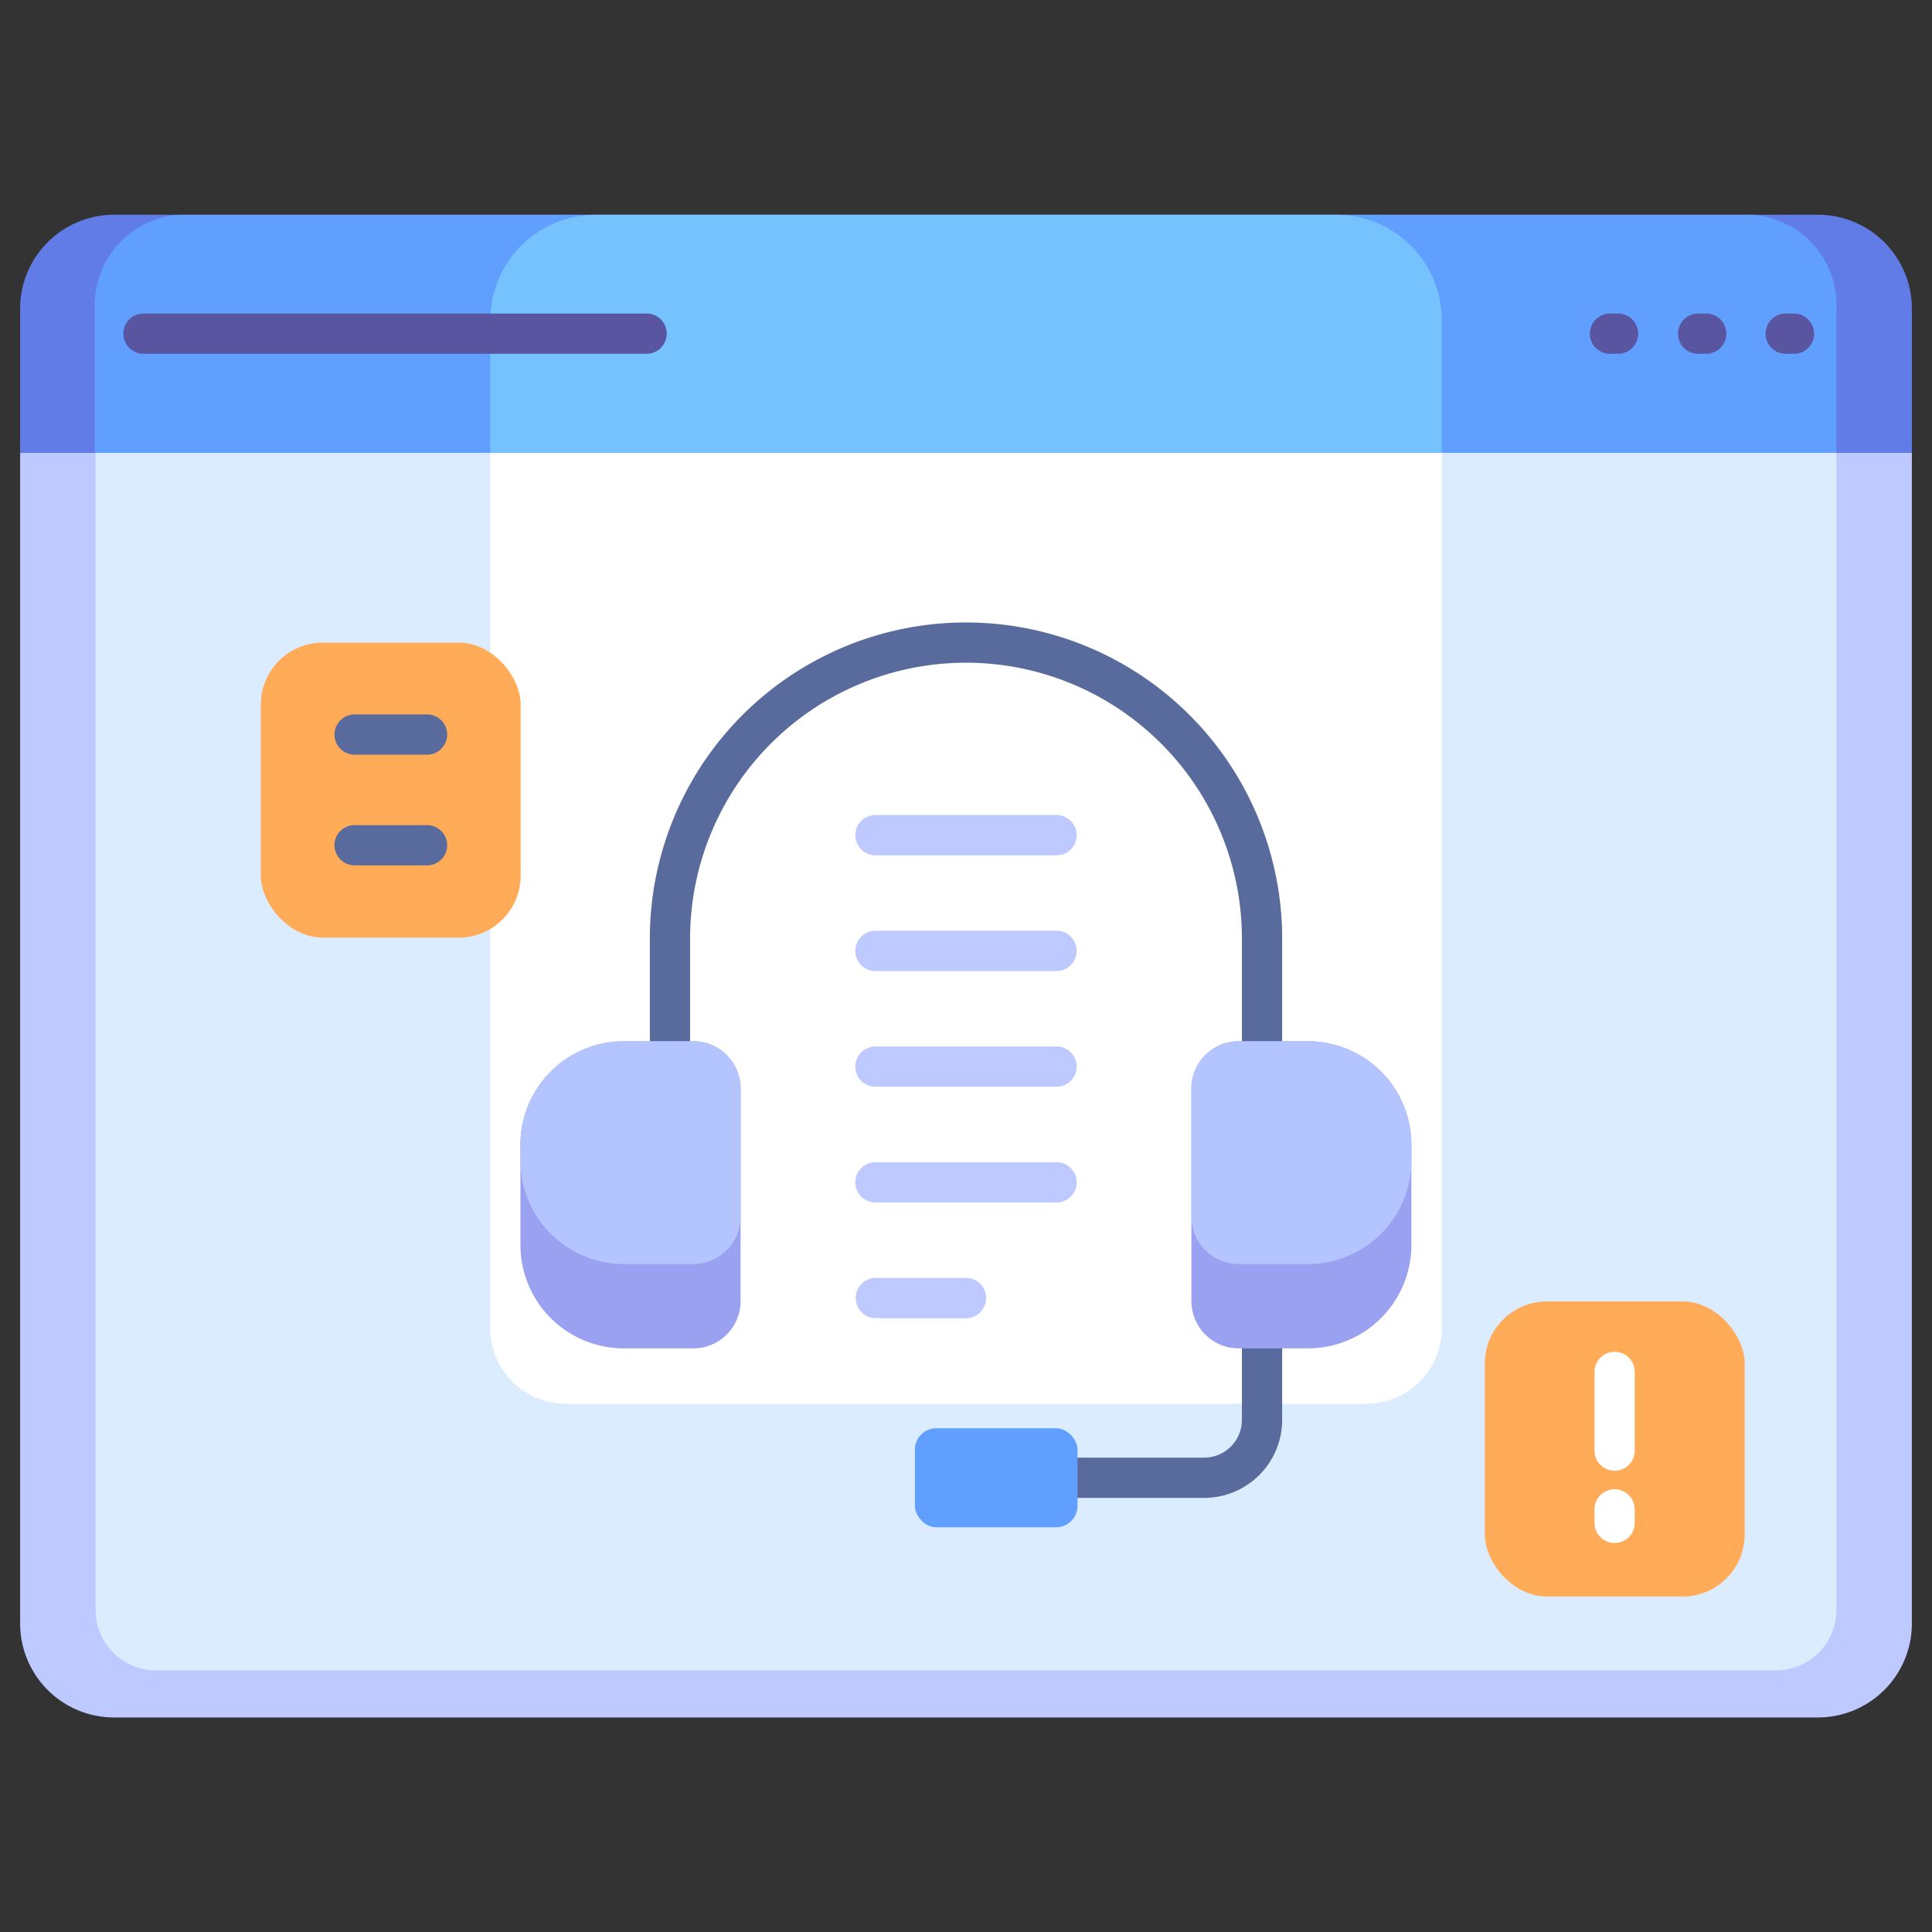 <svg xmlns="http://www.w3.org/2000/svg" height="512" viewBox="0 0 96 96" width="512"><rect x="0" y="0" width="96" height="96" fill="#333333" stroke="none"/><g id="Support_Information" data-name="Support Information"><path d="m1 22.5h94a0 0 0 0 1 0 0v58.17a4.67 4.67 0 0 1 -4.67 4.67h-84.66a4.67 4.67 0 0 1 -4.67-4.67v-58.17a0 0 0 0 1 0 0z" fill="#bdc9ff"></path><path d="m4.75 22.5h86.5a0 0 0 0 1 0 0v57.5a3 3 0 0 1 -3 3h-80.5a3 3 0 0 1 -3-3v-57.5a0 0 0 0 1 0 0z" fill="#dbecff"></path><path d="m24.36 22.5h47.28a0 0 0 0 1 0 0v43.5a3.75 3.75 0 0 1 -3.75 3.75h-39.78a3.75 3.75 0 0 1 -3.75-3.75v-43.5a0 0 0 0 1 0 0z" fill="#fff"></path><path d="m95 22.5v-7.17a4.67 4.67 0 0 0 -4.67-4.66h-84.66a4.67 4.67 0 0 0 -4.67 4.66v7.17z" fill="#617ce6"></path><path d="m91.25 22.5v-7.17a4.49 4.49 0 0 0 -4.25-4.66h-78a4.49 4.49 0 0 0 -4.29 4.66v7.17z" fill="#619fff"></path><path d="m71.64 22.5v-6.57a5.25 5.25 0 0 0 -5.26-5.26h-36.76a5.25 5.25 0 0 0 -5.26 5.26v6.57z" fill="#75c2ff"></path><path d="m80.42 17.58h-.42a1 1 0 0 1 0-2h.4a1 1 0 1 1 0 2z" fill="#5955a1"></path><path d="m84.78 17.58h-.4a1 1 0 0 1 0-2h.4a1 1 0 1 1 0 2z" fill="#5955a1"></path><path d="m89.14 17.58h-.41a1 1 0 0 1 0-2h.41a1 1 0 1 1 0 2z" fill="#5955a1"></path><path d="m32.13 17.58h-25a1 1 0 1 1 0-2h25a1 1 0 1 1 0 2z" fill="#5955a1"></path><path d="m62.71 68a1 1 0 0 1 -1-1v-20.36a13.71 13.71 0 0 0 -27.42 0v15.3a1 1 0 0 1 -2 0v-15.3a15.71 15.71 0 0 1 31.42 0v20.36a1 1 0 0 1 -1 1z" fill="#596a9d"></path><path d="m36.8 54.09v10.53a2.35 2.35 0 0 1 -2.35 2.38h-3.45a5.14 5.14 0 0 1 -5.14-5.14v-4.98a5.14 5.14 0 0 1 5.14-5.14h3.44a2.35 2.35 0 0 1 2.36 2.35z" fill="#9aa1f0"></path><path d="m59.84 74.43h-6.29a1 1 0 0 1 0-2h6.29a1.88 1.88 0 0 0 1.87-1.88v-3.55a1 1 0 0 1 2 0v3.58a3.88 3.88 0 0 1 -3.87 3.85z" fill="#596a9d"></path><rect fill="#619fff" height="4.92" rx="1.06" width="8.08" x="45.46" y="70.97"></rect><g fill="#bdc9ff"><path d="m52.5 42.5h-9a1 1 0 0 1 0-2h9a1 1 0 0 1 0 2z"></path><path d="m52.5 48.25h-9a1 1 0 0 1 0-2h9a1 1 0 0 1 0 2z"></path><path d="m52.5 54h-9a1 1 0 0 1 0-2h9a1 1 0 0 1 0 2z"></path><path d="m52.5 59.75h-9a1 1 0 0 1 0-2h9a1 1 0 0 1 0 2z"></path><path d="m48 65.5h-4.48a1 1 0 0 1 0-2h4.48a1 1 0 0 1 0 2z"></path></g><rect fill="#ffab57" height="14.66" rx="3.08" width="12.91" x="12.96" y="31.93"></rect><rect fill="#ffab57" height="14.66" rx="3.08" width="12.91" x="73.78" y="64.67"></rect><path d="m80.23 73.08a1 1 0 0 1 -1-1v-3.91a1 1 0 0 1 2 0v3.91a1 1 0 0 1 -1 1z" fill="#fff"></path><path d="m80.23 76.67a1 1 0 0 1 -1-1v-.67a1 1 0 0 1 2 0v.71a1 1 0 0 1 -1 .96z" fill="#fff"></path><path d="m21.22 37.5h-3.6a1 1 0 0 1 0-2h3.6a1 1 0 0 1 0 2z" fill="#596a9d"></path><path d="m21.22 43h-3.6a1 1 0 1 1 0-2h3.6a1 1 0 0 1 0 2z" fill="#596a9d"></path><path d="m70.13 56.88v4.95a5.14 5.14 0 0 1 -5.13 5.17h-3.45a2.35 2.35 0 0 1 -2.35-2.35v-10.56a2.35 2.35 0 0 1 2.35-2.35h3.45a5.14 5.14 0 0 1 5.13 5.14z" fill="#9aa1f0"></path><path d="m36.8 54.09v6.37a2.35 2.35 0 0 1 -2.35 2.35h-3.45a5.14 5.14 0 0 1 -5.14-5.14v-.79a5.14 5.14 0 0 1 5.14-5.14h3.44a2.35 2.35 0 0 1 2.36 2.35z" fill="#b3c4ff"></path><path d="m70.13 56.88v.79a5.14 5.14 0 0 1 -5.13 5.14h-3.45a2.35 2.35 0 0 1 -2.35-2.35v-6.37a2.35 2.35 0 0 1 2.35-2.35h3.45a5.14 5.14 0 0 1 5.13 5.14z" fill="#b3c4ff"></path></g></svg>